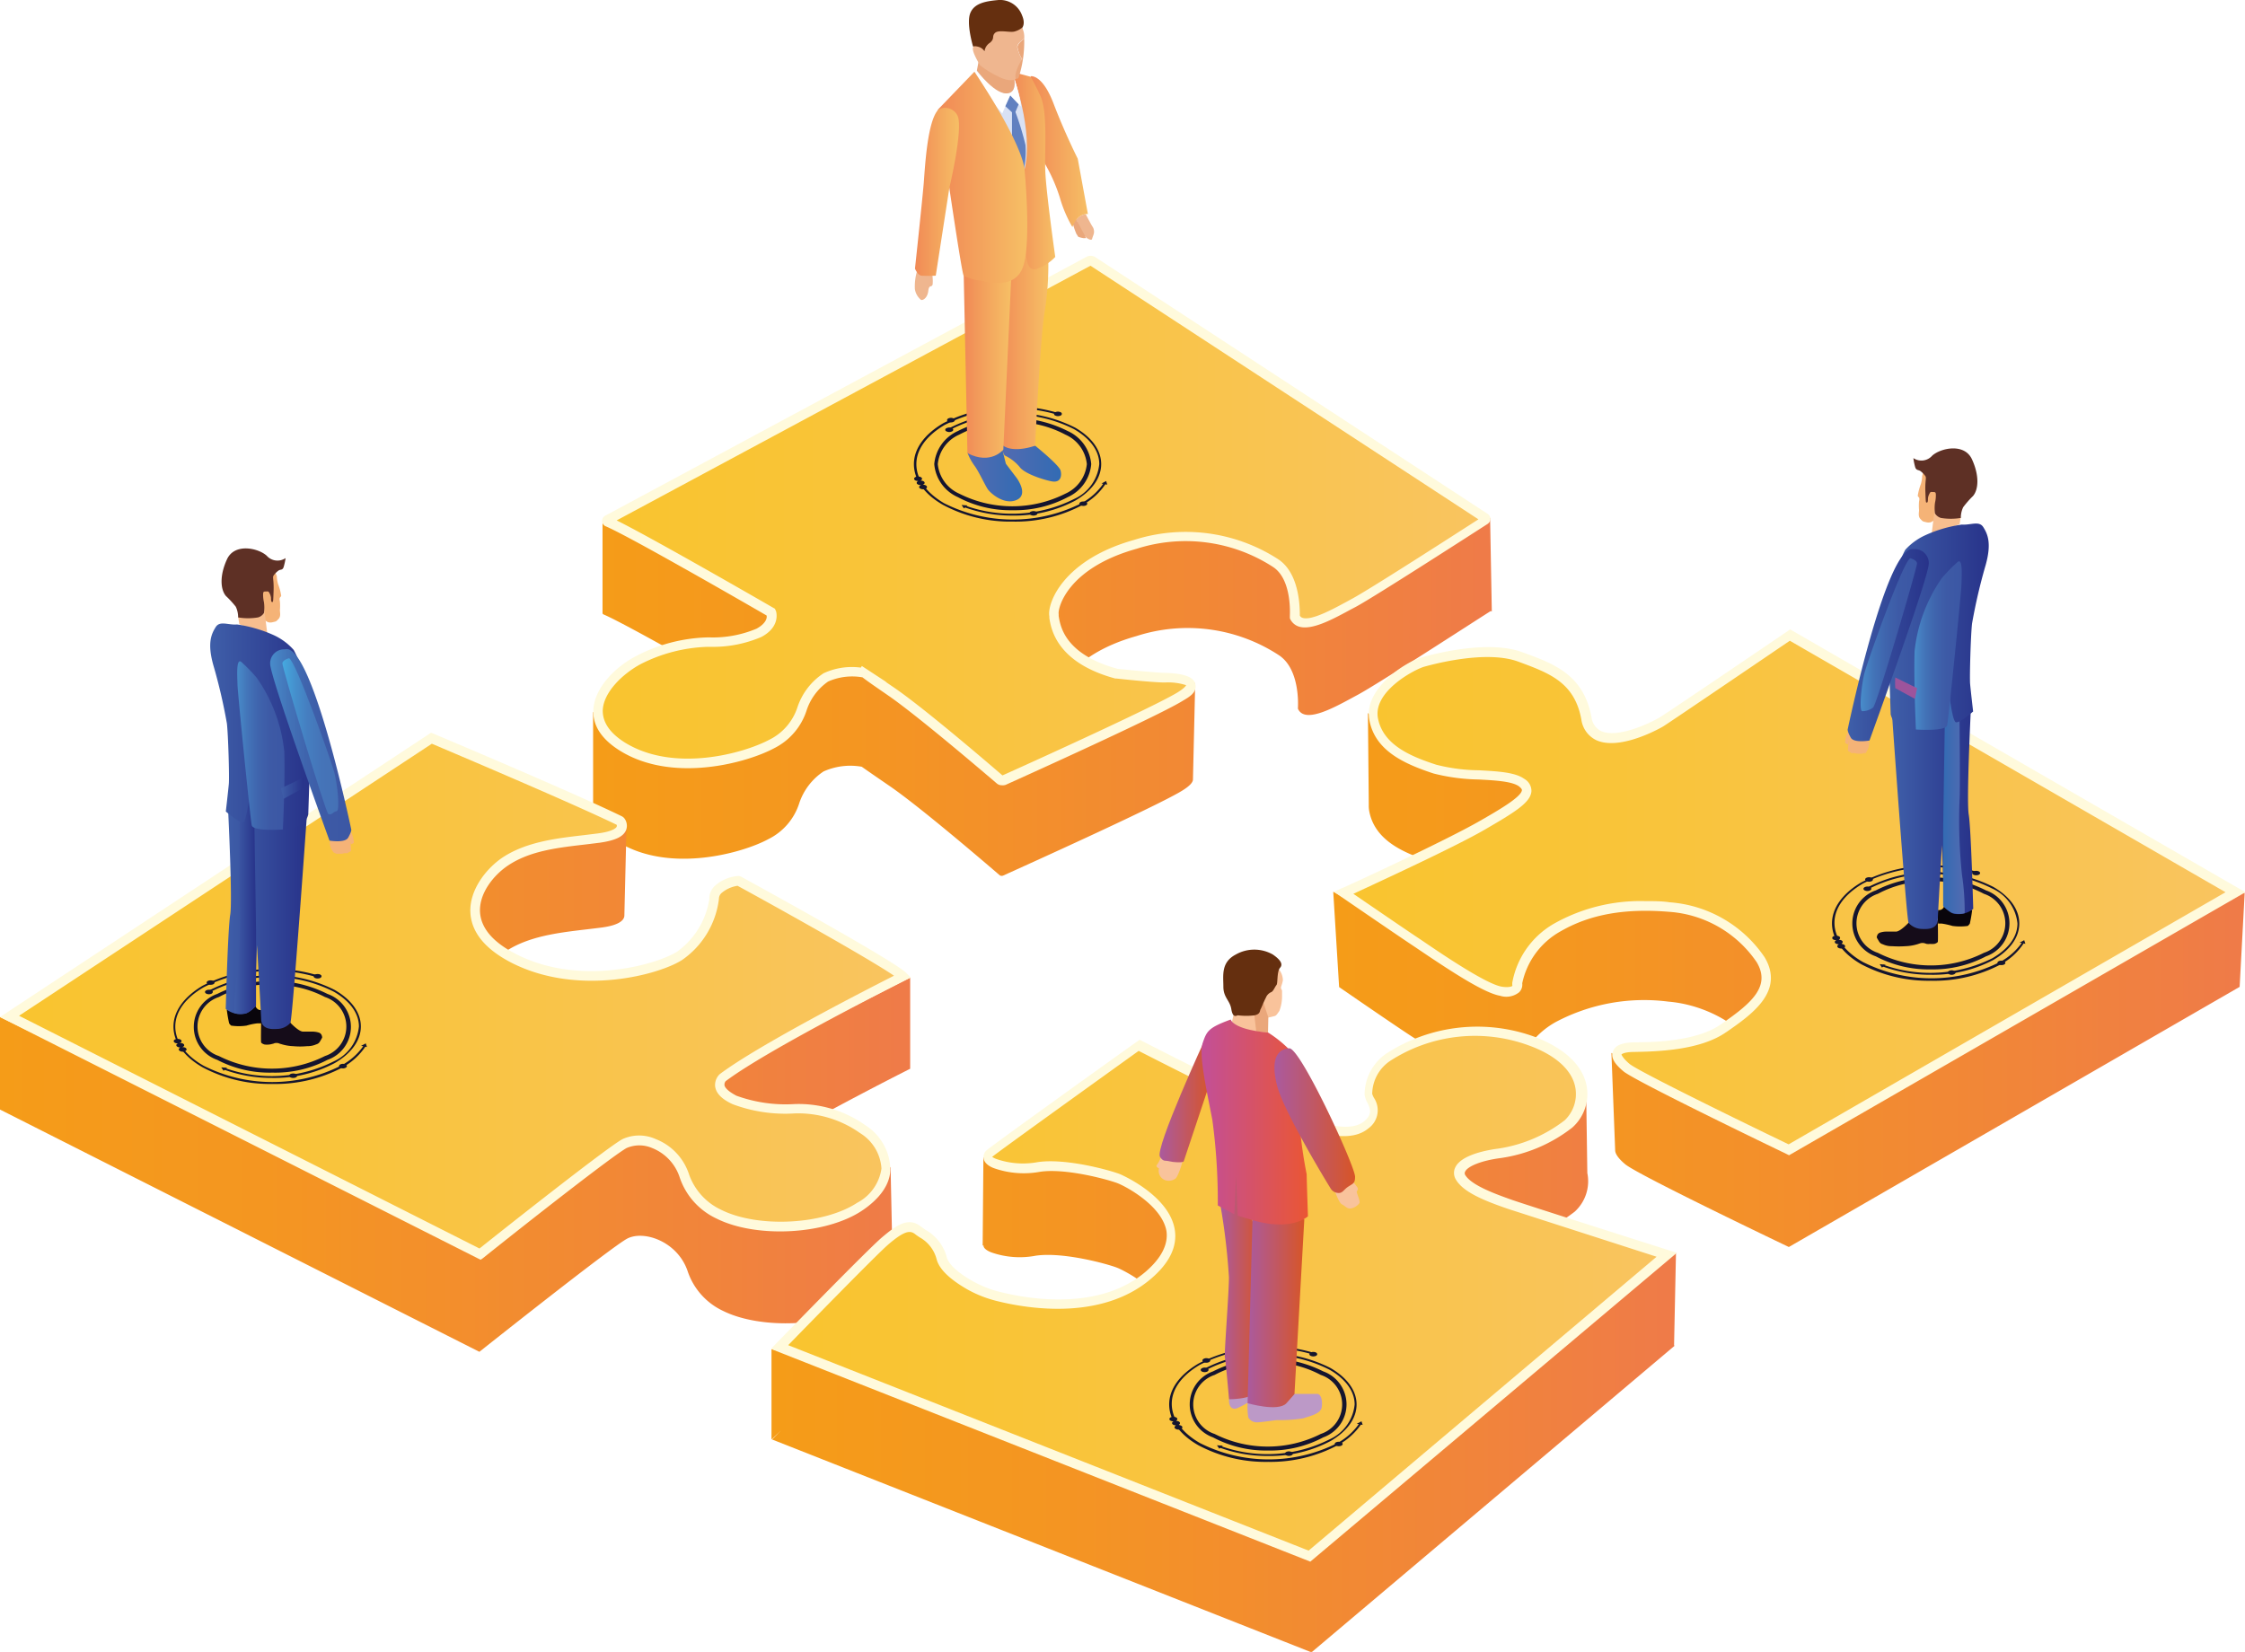 <svg id="Layer_1" data-name="Layer 1" xmlns="http://www.w3.org/2000/svg" xmlns:xlink="http://www.w3.org/1999/xlink" viewBox="0 0 209.66 154.3"><defs><style>.cls-1{mask:url(#mask);}.cls-10,.cls-12,.cls-2,.cls-4,.cls-6,.cls-8{mix-blend-mode:multiply;}.cls-2{fill:url(#Безымянный_градиент_2);}.cls-3{mask:url(#mask-2);}.cls-4{fill:url(#Безымянный_градиент_148);}.cls-5{mask:url(#mask-3);}.cls-6{fill:url(#Безымянный_градиент_148-2);}.cls-7{mask:url(#mask-4);}.cls-8{fill:url(#Безымянный_градиент_2-2);}.cls-9{mask:url(#mask-5);}.cls-10{fill:url(#Безымянный_градиент_2-3);}.cls-11{mask:url(#mask-6);}.cls-12{fill:url(#Безымянный_градиент_2-4);}.cls-13{fill:url(#Безымянный_градиент_214);}.cls-14{fill:url(#Безымянный_градиент_207);}.cls-15{fill:#fffadc;}.cls-16{fill:url(#Безымянный_градиент_214-2);}.cls-17{fill:url(#Безымянный_градиент_207-2);}.cls-18{fill:url(#Безымянный_градиент_214-3);}.cls-19{fill:url(#Безымянный_градиент_207-3);}.cls-20{fill:url(#Безымянный_градиент_214-4);}.cls-21{fill:url(#Безымянный_градиент_207-4);}.cls-22{mask:url(#mask-7);}.cls-23{fill:url(#Безымянный_градиент_238);}.cls-24{fill:#15152e;}.cls-25{mask:url(#mask-8);}.cls-26{fill:url(#Безымянный_градиент_69);}.cls-27{fill:#f5b377;}.cls-28{fill:#f7be8f;}.cls-29{fill:#5e3025;}.cls-30{fill:#150c19;}.cls-31{fill:#09050b;}.cls-32{fill:url(#Безымянный_градиент_92);}.cls-33{fill:url(#Безымянный_градиент_92-2);}.cls-34{fill:url(#Безымянный_градиент_92-3);}.cls-35{fill:url(#Безымянный_градиент_98);}.cls-36{fill:url(#Безымянный_градиент_92-4);}.cls-37{fill:url(#Безымянный_градиент_98-2);}.cls-38{fill:url(#Безымянный_градиент_103);}.cls-39{mask:url(#mask-9);}.cls-40{fill:url(#Безымянный_градиент_238-2);}.cls-41{fill:url(#Безымянный_градиент_38);}.cls-42{fill:url(#Безымянный_градиент_38-2);}.cls-43{fill:#efb68f;}.cls-44{fill:#eaa77b;}.cls-45{fill:url(#Безымянный_градиент_81);}.cls-46{fill:url(#Безымянный_градиент_81-2);}.cls-47{fill:url(#Безымянный_градиент_81-3);}.cls-48{fill:url(#Безымянный_градиент_81-4);}.cls-49{fill:#d9e1f4;}.cls-50{fill:#fff;}.cls-51{fill:#6180c0;}.cls-52{fill:url(#Безымянный_градиент_81-5);}.cls-53{fill:url(#Безымянный_градиент_81-6);}.cls-54{fill:#652f0f;}.cls-55{mask:url(#mask-10);}.cls-56{fill:url(#Безымянный_градиент_238-3);}.cls-57{fill:#bc99c7;}.cls-58{fill:#f9c39b;}.cls-59{fill:url(#Безымянный_градиент_118);}.cls-60{fill:url(#Безымянный_градиент_118-2);}.cls-61{fill:url(#Безымянный_градиент_118-3);}.cls-62{fill:url(#Безымянный_градиент_110);}.cls-63{fill:url(#Безымянный_градиент_118-4);}.cls-64{mask:url(#mask-11);}.cls-65{fill:url(#Безымянный_градиент_238-4);}.cls-66{mask:url(#mask-12);}.cls-67{fill:url(#Безымянный_градиент_69-2);}.cls-68{fill:url(#Безымянный_градиент_92-5);}.cls-69{fill:url(#Безымянный_градиент_38-3);}.cls-70{fill:url(#Безымянный_градиент_92-6);}.cls-71{fill:url(#Безымянный_градиент_98-3);}.cls-72{fill:#9d549c;}.cls-73{fill:url(#Безымянный_градиент_92-7);}.cls-74{fill:url(#Безымянный_градиент_98-4);}.cls-75{filter:url(#luminosity-noclip-12);}.cls-76{filter:url(#luminosity-noclip-11);}.cls-77{filter:url(#luminosity-noclip-10);}.cls-78{filter:url(#luminosity-noclip-9);}.cls-79{filter:url(#luminosity-noclip-8);}.cls-80{filter:url(#luminosity-noclip-7);}.cls-81{filter:url(#luminosity-noclip-6);}.cls-82{filter:url(#luminosity-noclip-5);}.cls-83{filter:url(#luminosity-noclip-4);}.cls-84{filter:url(#luminosity-noclip-3);}.cls-85{filter:url(#luminosity-noclip-2);}.cls-86{filter:url(#luminosity-noclip);}</style><filter id="luminosity-noclip" x="17.18" y="-8269" width="16.65" height="32766" filterUnits="userSpaceOnUse" color-interpolation-filters="sRGB"><feFlood flood-color="#fff" result="bg"/><feBlend in="SourceGraphic" in2="bg"/></filter><mask id="mask" x="17.18" y="-8269" width="16.65" height="32766" maskUnits="userSpaceOnUse"><g class="cls-86"/></mask><radialGradient id="Безымянный_градиент_2" cx="25.5" cy="100.85" r="6.8" gradientUnits="userSpaceOnUse"><stop offset="0" stop-color="#fff"/><stop offset="0.12" stop-color="#e8e8e8"/><stop offset="0.37" stop-color="#acacac"/><stop offset="0.73" stop-color="#4d4d4d"/><stop offset="1"/></radialGradient><filter id="luminosity-noclip-2" x="154.1" y="-8269" width="29.68" height="32766" filterUnits="userSpaceOnUse" color-interpolation-filters="sRGB"><feFlood flood-color="#fff" result="bg"/><feBlend in="SourceGraphic" in2="bg"/></filter><mask id="mask-2" x="154.1" y="-8269" width="29.68" height="32766" maskUnits="userSpaceOnUse"><g class="cls-85"/></mask><linearGradient id="Безымянный_градиент_148" x1="1562.94" y1="98.15" x2="1592.62" y2="98.15" gradientTransform="matrix(-1, 0, 0, 1, 1746.73, 0)" gradientUnits="userSpaceOnUse"><stop offset="0" stop-color="gray"/><stop offset="0.19" stop-color="#6b6b6b"/><stop offset="0.58" stop-color="#363636"/><stop offset="0.94"/></linearGradient><filter id="luminosity-noclip-3" x="21.57" y="-8269" width="29.68" height="32766" filterUnits="userSpaceOnUse" color-interpolation-filters="sRGB"><feFlood flood-color="#fff" result="bg"/><feBlend in="SourceGraphic" in2="bg"/></filter><mask id="mask-3" x="21.57" y="-8269" width="29.68" height="32766" maskUnits="userSpaceOnUse"><g class="cls-84"/></mask><linearGradient id="Безымянный_градиент_148-2" x1="21.57" y1="107.49" x2="51.26" y2="107.49" gradientTransform="matrix(1, 0, 0, 1, 0, 0)" xlink:href="#Безымянный_градиент_148"/><filter id="luminosity-noclip-4" x="86.32" y="-8269" width="16.65" height="32766" filterUnits="userSpaceOnUse" color-interpolation-filters="sRGB"><feFlood flood-color="#fff" result="bg"/><feBlend in="SourceGraphic" in2="bg"/></filter><mask id="mask-4" x="86.32" y="-8269" width="16.65" height="32766" maskUnits="userSpaceOnUse"><g class="cls-83"/></mask><radialGradient id="Безымянный_градиент_2-2" cx="94.65" cy="48.32" r="6.8" xlink:href="#Безымянный_градиент_2"/><filter id="luminosity-noclip-5" x="110.17" y="-8269" width="16.65" height="32766" filterUnits="userSpaceOnUse" color-interpolation-filters="sRGB"><feFlood flood-color="#fff" result="bg"/><feBlend in="SourceGraphic" in2="bg"/></filter><mask id="mask-5" x="110.17" y="-8269" width="16.65" height="32766" maskUnits="userSpaceOnUse"><g class="cls-82"/></mask><radialGradient id="Безымянный_градиент_2-3" cx="118.49" cy="136.15" r="6.8" xlink:href="#Безымянный_градиент_2"/><filter id="luminosity-noclip-6" x="172.06" y="-8269" width="16.65" height="32766" filterUnits="userSpaceOnUse" color-interpolation-filters="sRGB"><feFlood flood-color="#fff" result="bg"/><feBlend in="SourceGraphic" in2="bg"/></filter><mask id="mask-6" x="172.06" y="-8269" width="16.65" height="32766" maskUnits="userSpaceOnUse"><g class="cls-81"/></mask><radialGradient id="Безымянный_градиент_2-4" cx="180.39" cy="91.21" r="6.8" xlink:href="#Безымянный_градиент_2"/><linearGradient id="Безымянный_градиент_214" x1="55.35" y1="62.27" x2="139.32" y2="62.27" gradientUnits="userSpaceOnUse"><stop offset="0" stop-color="#f59c18"/><stop offset="0.29" stop-color="#f49621"/><stop offset="0.78" stop-color="#f1843b"/><stop offset="0.99" stop-color="#ef7b48"/></linearGradient><linearGradient id="Безымянный_градиент_207" x1="55.84" y1="53.63" x2="138.74" y2="53.63" gradientUnits="userSpaceOnUse"><stop offset="0" stop-color="#f9c42f"/><stop offset="0.29" stop-color="#f9c438"/><stop offset="0.78" stop-color="#f9c452"/><stop offset="0.99" stop-color="#f9c45f"/></linearGradient><linearGradient id="Безымянный_градиент_214-2" x1="0.01" y1="106.7" x2="85.03" y2="106.7" xlink:href="#Безымянный_градиент_214"/><linearGradient id="Безымянный_градиент_207-2" x1="0.89" y1="98.05" x2="84.32" y2="98.05" xlink:href="#Безымянный_градиент_207"/><linearGradient id="Безымянный_градиент_214-3" x1="124.53" y1="96.52" x2="209.66" y2="96.52" xlink:href="#Безымянный_градиент_214"/><linearGradient id="Безымянный_градиент_207-3" x1="125.45" y1="88.36" x2="208.73" y2="88.36" xlink:href="#Безымянный_градиент_207"/><linearGradient id="Безымянный_градиент_214-4" x1="72.05" y1="133.12" x2="156.52" y2="133.12" xlink:href="#Безымянный_градиент_214"/><linearGradient id="Безымянный_градиент_207-4" x1="72.82" y1="125.84" x2="155.62" y2="125.84" xlink:href="#Безымянный_градиент_207"/><filter id="luminosity-noclip-7" x="17.18" y="96.04" width="16.65" height="9.61" filterUnits="userSpaceOnUse" color-interpolation-filters="sRGB"><feFlood flood-color="#fff" result="bg"/><feBlend in="SourceGraphic" in2="bg"/></filter><mask id="mask-7" x="17.18" y="91.04" width="16.65" height="9.61" maskUnits="userSpaceOnUse"><g class="cls-80"><g transform="translate(0 -5)"><g class="cls-1"><path class="cls-2" d="M31.39,97.45c3.25,1.88,3.25,4.92,0,6.8a13.07,13.07,0,0,1-11.78,0c-3.25-1.88-3.25-4.92,0-6.8A13,13,0,0,1,31.39,97.45Z"/></g></g></g></mask><radialGradient id="Безымянный_градиент_238" cx="25.5" cy="100.85" r="6.8" gradientUnits="userSpaceOnUse"><stop offset="0" stop-color="#e94c38"/><stop offset="1" stop-color="#e84137"/></radialGradient><filter id="luminosity-noclip-8" x="21.57" y="99.56" width="29.68" height="15.87" filterUnits="userSpaceOnUse" color-interpolation-filters="sRGB"><feFlood flood-color="#fff" result="bg"/><feBlend in="SourceGraphic" in2="bg"/></filter><mask id="mask-8" x="21.57" y="94.56" width="29.68" height="15.87" maskUnits="userSpaceOnUse"><g class="cls-79"><g transform="translate(0 -5)"><g class="cls-5"><polygon class="cls-6" points="23.8 99.56 21.57 100.76 46.45 115.43 51.26 111.67 23.8 99.56"/></g></g></g></mask><linearGradient id="Безымянный_градиент_69" x1="21.57" y1="100.16" x2="23.8" y2="100.16" gradientUnits="userSpaceOnUse"><stop offset="0" stop-color="#d48fbe"/><stop offset="0.21" stop-color="#d798c4"/><stop offset="0.55" stop-color="#dfb2d4"/><stop offset="0.99" stop-color="#ecdbed"/></linearGradient><linearGradient id="Безымянный_градиент_92" x1="21.08" y1="90.39" x2="28.64" y2="90.39" gradientUnits="userSpaceOnUse"><stop offset="0" stop-color="#3f5fa9"/><stop offset="0.99" stop-color="#28338a"/></linearGradient><linearGradient id="Безымянный_градиент_92-2" x1="21.89" y1="89.63" x2="23.91" y2="89.63" xlink:href="#Безымянный_градиент_92"/><linearGradient id="Безымянный_градиент_92-3" x1="19.59" y1="72.86" x2="28.96" y2="72.86" xlink:href="#Безымянный_градиент_92"/><linearGradient id="Безымянный_градиент_98" x1="22.15" y1="74.64" x2="26.58" y2="74.64" gradientUnits="userSpaceOnUse"><stop offset="0" stop-color="#488cca"/><stop offset="0.21" stop-color="#4375b9"/><stop offset="0.44" stop-color="#3f64ad"/><stop offset="0.68" stop-color="#3d5aa6"/><stop offset="0.99" stop-color="#3c57a4"/></linearGradient><linearGradient id="Безымянный_градиент_92-4" x1="26.25" y1="78.65" x2="28.35" y2="78.65" xlink:href="#Безымянный_градиент_92"/><linearGradient id="Безымянный_градиент_98-2" x1="25.23" y1="74.6" x2="32.81" y2="74.6" xlink:href="#Безымянный_градиент_98"/><linearGradient id="Безымянный_градиент_103" x1="26.33" y1="73.78" x2="31.56" y2="73.78" gradientUnits="userSpaceOnUse"><stop offset="0" stop-color="#45abe1"/><stop offset="0.03" stop-color="#45a7de"/><stop offset="0.24" stop-color="#458fcc"/><stop offset="0.46" stop-color="#457ec0"/><stop offset="0.7" stop-color="#4574b8"/><stop offset="0.99" stop-color="#4571b6"/></linearGradient><filter id="luminosity-noclip-9" x="86.32" y="43.51" width="16.65" height="9.61" filterUnits="userSpaceOnUse" color-interpolation-filters="sRGB"><feFlood flood-color="#fff" result="bg"/><feBlend in="SourceGraphic" in2="bg"/></filter><mask id="mask-9" x="86.32" y="38.51" width="16.65" height="9.61" maskUnits="userSpaceOnUse"><g class="cls-78"><g transform="translate(0 -5)"><g class="cls-7"><path class="cls-8" d="M100.53,44.92c3.25,1.87,3.25,4.92,0,6.79a13,13,0,0,1-11.77,0c-3.25-1.87-3.25-4.92,0-6.79A13,13,0,0,1,100.53,44.92Z"/></g></g></g></mask><radialGradient id="Безымянный_градиент_238-2" cx="94.65" cy="48.32" r="6.8" xlink:href="#Безымянный_градиент_238"/><linearGradient id="Безымянный_градиент_38" x1="-1287.31" y1="48.19" x2="-1281.63" y2="48.19" gradientTransform="matrix(-1, 0, 0, 1, -1188.22, 0)" gradientUnits="userSpaceOnUse"><stop offset="0" stop-color="#326bb3"/><stop offset="1" stop-color="#546bb1"/></linearGradient><linearGradient id="Безымянный_градиент_38-2" x1="-1283.66" y1="49.44" x2="-1278.57" y2="49.44" xlink:href="#Безымянный_градиент_38"/><linearGradient id="Безымянный_градиент_81" x1="-1286.13" y1="37.39" x2="-1281.39" y2="37.39" gradientTransform="matrix(-1, 0, 0, 1, -1188.22, 0)" gradientUnits="userSpaceOnUse"><stop offset="0" stop-color="#f6bf65"/><stop offset="0.99" stop-color="#f18a56"/></linearGradient><linearGradient id="Безымянный_градиент_81-2" x1="-1282.61" y1="39.16" x2="-1278.17" y2="39.16" xlink:href="#Безымянный_градиент_81"/><linearGradient id="Безымянный_градиент_81-3" x1="-1289.82" y1="19.18" x2="-1284.47" y2="19.18" xlink:href="#Безымянный_градиент_81"/><linearGradient id="Безымянный_градиент_81-4" x1="-1286.77" y1="20.95" x2="-1282.73" y2="20.95" xlink:href="#Безымянный_градиент_81"/><linearGradient id="Безымянный_градиент_81-5" x1="-1284.11" y1="21.58" x2="-1275.85" y2="21.58" xlink:href="#Безымянный_градиент_81"/><linearGradient id="Безымянный_градиент_81-6" x1="-1277.79" y1="22.92" x2="-1273.68" y2="22.92" xlink:href="#Безымянный_градиент_81"/><filter id="luminosity-noclip-10" x="110.17" y="131.34" width="16.65" height="9.61" filterUnits="userSpaceOnUse" color-interpolation-filters="sRGB"><feFlood flood-color="#fff" result="bg"/><feBlend in="SourceGraphic" in2="bg"/></filter><mask id="mask-10" x="110.17" y="126.34" width="16.65" height="9.61" maskUnits="userSpaceOnUse"><g class="cls-77"><g transform="translate(0 -5)"><g class="cls-9"><path class="cls-10" d="M124.38,132.75c3.25,1.88,3.25,4.92,0,6.8a13,13,0,0,1-11.77,0c-3.25-1.88-3.25-4.92,0-6.8A13,13,0,0,1,124.38,132.75Z"/></g></g></g></mask><radialGradient id="Безымянный_градиент_238-3" cx="118.49" cy="136.15" r="6.8" xlink:href="#Безымянный_градиент_238"/><linearGradient id="Безымянный_градиент_118" x1="114" y1="125.1" x2="117.69" y2="125.1" gradientUnits="userSpaceOnUse"><stop offset="0" stop-color="#aa5a9f"/><stop offset="0.99" stop-color="#d75528"/></linearGradient><linearGradient id="Безымянный_градиент_118-2" x1="116.51" y1="127.49" x2="121.81" y2="127.49" xlink:href="#Безымянный_градиент_118"/><linearGradient id="Безымянный_градиент_118-3" x1="108.29" y1="107.73" x2="113.15" y2="107.73" xlink:href="#Безымянный_градиент_118"/><linearGradient id="Безымянный_градиент_110" x1="112.3" y1="109.81" x2="122.2" y2="109.81" gradientUnits="userSpaceOnUse"><stop offset="0" stop-color="#c34f97"/><stop offset="0.99" stop-color="#ea5634"/></linearGradient><linearGradient id="Безымянный_градиент_118-4" x1="119.02" y1="109.67" x2="126.52" y2="109.67" xlink:href="#Безымянный_градиент_118"/><filter id="luminosity-noclip-11" x="172.06" y="86.4" width="16.65" height="9.61" filterUnits="userSpaceOnUse" color-interpolation-filters="sRGB"><feFlood flood-color="#fff" result="bg"/><feBlend in="SourceGraphic" in2="bg"/></filter><mask id="mask-11" x="172.06" y="81.4" width="16.65" height="9.61" maskUnits="userSpaceOnUse"><g class="cls-76"><g transform="translate(0 -5)"><g class="cls-11"><path class="cls-12" d="M186.27,87.81c3.25,1.88,3.25,4.92,0,6.8a13,13,0,0,1-11.77,0c-3.25-1.88-3.25-4.92,0-6.8A13,13,0,0,1,186.27,87.81Z"/></g></g></g></mask><radialGradient id="Безымянный_градиент_238-4" cx="180.39" cy="91.21" r="6.8" xlink:href="#Безымянный_градиент_238"/><filter id="luminosity-noclip-12" x="154.1" y="90.22" width="29.68" height="15.87" filterUnits="userSpaceOnUse" color-interpolation-filters="sRGB"><feFlood flood-color="#fff" result="bg"/><feBlend in="SourceGraphic" in2="bg"/></filter><mask id="mask-12" x="154.1" y="85.22" width="29.68" height="15.87" maskUnits="userSpaceOnUse"><g class="cls-75"><g transform="translate(0 -5)"><g class="cls-3"><polygon class="cls-4" points="181.56 90.22 183.79 91.42 158.91 106.09 154.1 102.32 181.56 90.22"/></g></g></g></mask><linearGradient id="Безымянный_градиент_69-2" x1="1562.94" y1="90.82" x2="1565.16" y2="90.82" gradientTransform="matrix(-1, 0, 0, 1, 1746.73, 0)" xlink:href="#Безымянный_градиент_69"/><linearGradient id="Безымянный_градиент_92-5" x1="176.72" y1="81.04" x2="184.28" y2="81.04" xlink:href="#Безымянный_градиент_92"/><linearGradient id="Безымянный_градиент_38-3" x1="181.45" y1="80.29" x2="183.47" y2="80.29" gradientTransform="matrix(1, 0, 0, 1, 0, 0)" xlink:href="#Безымянный_градиент_38"/><linearGradient id="Безымянный_градиент_92-6" x1="176.4" y1="63.51" x2="185.77" y2="63.51" xlink:href="#Безымянный_градиент_92"/><linearGradient id="Безымянный_градиент_98-3" x1="178.78" y1="65.3" x2="183.21" y2="65.3" xlink:href="#Безымянный_градиент_98"/><linearGradient id="Безымянный_градиент_92-7" x1="172.55" y1="65.26" x2="180.13" y2="65.26" xlink:href="#Безымянный_градиент_92"/><linearGradient id="Безымянный_градиент_98-4" x1="173.8" y1="64.29" x2="179.03" y2="64.29" xlink:href="#Безымянный_градиент_98"/></defs><g id="image"><g id="pazzle"><g id="pazzle_1_" data-name="pazzle (1)"><path class="cls-13" d="M139.32,62.11l-.16-8.74-6.71,4.2L102.12,37.74a.36.36,0,0,0-.35,0L63.94,58.08l-7.67-4.45,0,8.64h0a.14.14,0,0,0,.09.12c2.49,1.07,14.53,8,15.37,8.52,0,0,.06,0,.06.07.06.21.23,1.15-1.15,1.89a12,12,0,0,1-4.91.91,15.28,15.28,0,0,0-6.38,1.61L55.39,71.5l0,8.82h0v0h0c0,1.13.65,2.29,2.37,3.35,4.82,2.94,11.63,1,14-.29A5.65,5.65,0,0,0,74.65,80h0a5.75,5.75,0,0,1,2.26-2.94,6.1,6.1,0,0,1,3.57-.44c.11.08.62.44,2.63,1.82,2.91,2,9.27,7.47,10.27,8.33a.36.36,0,0,0,.34,0c1.77-.8,14.07-6.35,16.59-7.86.82-.49,1.11-.85,1.1-1.12l.21-9-11.06,5.85.1.29a5.41,5.41,0,0,1-2.21-3.82c-.16-.83,1-4.82,7.7-6.7a15.55,15.55,0,0,1,13.27,1.78c2,1.3,1.81,4.72,1.79,5,0,0,0,0,0,0,.66,1.52,3.62-.23,5.59-1.29s11.1-7,12.43-7.83A.12.12,0,0,0,139.32,62.11Z" transform="translate(0 -5)"/><path class="cls-14" d="M56.81,53.52l44.86-24.11a.37.37,0,0,1,.34,0l36.68,24c.08,0,.07.13,0,.19-1.32.85-10.46,6.75-12.28,7.72s-4.86,2.78-5.52,1.28c0,0,0,0,0,0,0-.29.2-3.66-1.76-4.94A15.37,15.37,0,0,0,106,55.84c-6.64,1.85-7.76,5.8-7.6,6.61s.34,4,5.87,5.47h0c.32,0,3.41.38,4.43.38s4,.19,1.36,1.8c-2.49,1.48-14.63,7-16.38,7.76a.37.37,0,0,1-.34,0c-1-.86-7.26-6.26-10.14-8.23a21.58,21.58,0,0,1-2.58-1.8,6.06,6.06,0,0,0-3.54.44,5.8,5.8,0,0,0-2.23,2.9h0a5.55,5.55,0,0,1-2.84,3.32c-2.39,1.28-9.11,3.19-13.87.28S57,68.08,59.61,66.66A15.06,15.06,0,0,1,66.06,65a11.85,11.85,0,0,0,4.85-.9c1.36-.73,1.19-1.66,1.13-1.87a.07.07,0,0,0-.06-.06c-.83-.49-12.71-7.36-15.18-8.42C56.69,53.69,56.69,53.59,56.81,53.52Z" transform="translate(0 -5)"/><path class="cls-15" d="M93.56,78.35a.71.71,0,0,1-.47-.17C92.36,77.56,85.88,72,83,70c-1.32-.91-2.06-1.42-2.45-1.73a5.55,5.55,0,0,0-3.21.39,5.29,5.29,0,0,0-2,2.66,6,6,0,0,1-3.06,3.58c-2.56,1.37-9.43,3.25-14.32.26-1.73-1.06-2.59-2.33-2.55-3.78.06-2.07,2-4.06,4-5.1A15.18,15.18,0,0,1,66,64.54l.32,0a10.48,10.48,0,0,0,4.34-.82c.86-.47,1-1,.93-1.23-1.4-.81-12.64-7.3-15-8.32a.55.55,0,0,1-.36-.49.56.56,0,0,1,.33-.53h0L101.45,29a.83.83,0,0,1,.81,0l36.67,24a.57.57,0,0,1,.26.46.58.58,0,0,1-.28.49c-1.06.68-10.45,6.74-12.3,7.74l-.44.23c-1.73.94-3.69,2-4.89,1.6a1.36,1.36,0,0,1-.82-.77l0-.1v-.15c0-.13.2-3.38-1.57-4.54a15,15,0,0,0-12.74-1.7c-6.52,1.82-7.38,5.59-7.28,6.1l0,.18c.16,1,.6,3.6,5.52,4.94.12,0,3.3.34,4.36.37s2.64.15,2.87,1-.58,1.26-1.28,1.68c-2.47,1.48-14.11,6.74-16.42,7.78A.85.85,0,0,1,93.56,78.35Zm.12-.84Zm-11-8.84.85.58c2.8,1.92,8.72,7,10.09,8.18,1.64-.73,13.82-6.24,16.28-7.71.8-.48.87-.71.87-.72a5.48,5.48,0,0,0-2-.25c-1.07,0-4.14-.33-4.49-.37l-.12,0c-5.47-1.48-6-4.62-6.16-5.65l0-.16c-.23-1.2,1.27-5.28,7.92-7.14a15.89,15.89,0,0,1,13.47,1.82c2,1.34,2,4.55,2,5.25a.43.43,0,0,0,.25.21c.83.29,2.84-.81,4.17-1.53l.44-.24c1.68-.9,9.69-6.06,11.82-7.43L101.84,29.82,57.59,53.61C61,55.3,71.73,61.49,72.21,61.77l.16.09.11.25c.06.24.31,1.48-1.36,2.38a11.43,11.43,0,0,1-4.72.93h-.32a14.67,14.67,0,0,0-6.26,1.62c-1.67.9-3.49,2.64-3.53,4.35,0,1.1.68,2.11,2.12,3,4.56,2.78,11,1,13.43-.29a5.16,5.16,0,0,0,2.62-3,6.09,6.09,0,0,1,2.45-3.21,6.25,6.25,0,0,1,3.48-.53l.1-.15,2.32,1.52ZM57,53.91Zm81.42-.15Z" transform="translate(0 -5)"/></g><g id="pazzle_2_" data-name="pazzle (2)"><path class="cls-16" d="M67.9,114.45C72,111.37,85,104.83,85,104.83V96.32l-7.61,3.87c-4-2.26-8-4.47-8-4.47-.4,0-2.4.5-2.33,1.74s-1.28,4.07-3.27,5.39-9.52,3.43-15.74.28-3.33-7.61-.83-9.26S53,92.05,56.1,91.65c1.86-.23,2.22-.77,2.21-1.16l.2-8.34-11.22,3c-3.86-1.66-7.11-3-7.11-3L7.53,103.67,0,100v8.64l44.77,22.63S57,121.55,58.55,120.71s4.71.24,5.66,3a6.3,6.3,0,0,0,3.28,3.72c3.54,1.78,10,1.54,13.4-.7,2-1.31,2.74-2.85,2.46-4.35L83.17,114l-3.54,4.42a11,11,0,0,0-4.89-1,14.06,14.06,0,0,1-5.72-.83C66.76,115.5,67.9,114.45,67.9,114.45Z" transform="translate(0 -5)"/><path class="cls-17" d="M.89,99.93,40.31,74s12.91,5.43,17.61,7.72c0,0,1.07,1.22-2,1.61s-6.24.55-8.7,2.17-5.3,6,.81,9.09,13.49,1,15.44-.28,3.27-4.08,3.21-5.29,1.9-1.73,2.29-1.7c0,0,14.11,7.72,15.34,8.93,0,0-12.8,6.42-16.81,9.45,0,0-1.12,1,1.1,2.07a13.82,13.82,0,0,0,5.61.82,10.4,10.4,0,0,1,6.37,1.95c2.82,2.19,3,5.05-.33,7.25s-9.68,2.43-13.15.68a6.17,6.17,0,0,1-3.22-3.65c-.94-2.75-4-3.8-5.55-3s-13.52,10.35-13.52,10.35Z" transform="translate(0 -5)"/><path class="cls-15" d="M44.88,122.67,0,100,40.26,73.44l.22.09c.13.06,13,5.47,17.64,7.74l.14.11a1.14,1.14,0,0,1,.22,1.13c-.24.63-1,1-2.5,1.21l-1.22.15c-2.69.31-5.24.6-7.28,1.95-1.39.92-2.75,2.63-2.65,4.38.09,1.51,1.23,2.84,3.41,3.94,5.89,3,13,1,15-.25a7.46,7.46,0,0,0,3-4.89,1.64,1.64,0,0,1,.53-1.26A3.66,3.66,0,0,1,69,86.82l.18.05c1.45.8,14.2,7.79,15.44,9l.44.44-.56.28c-.13.07-12.8,6.43-16.73,9.4h0a.49.49,0,0,0-.11.36c0,.14.18.51,1.12,1a13.47,13.47,0,0,0,5.39.78,10.78,10.78,0,0,1,6.68,2,5,5,0,0,1,2.3,4.06c0,1.44-1,2.8-2.67,3.91-3.41,2.25-9.89,2.58-13.59.71a6.55,6.55,0,0,1-3.44-3.91,4.42,4.42,0,0,0-2.56-2.67,3,3,0,0,0-2.36,0c-1.19.63-9.32,7-13.45,10.31ZM1.78,99.88l43,21.74c1.7-1.36,11.9-9.44,13.36-10.22a3.75,3.75,0,0,1,3.1,0,5.29,5.29,0,0,1,3.08,3.21,5.76,5.76,0,0,0,3,3.38c3.44,1.74,9.61,1.42,12.73-.64a4.29,4.29,0,0,0,2.27-3.2,4.19,4.19,0,0,0-2-3.31A10,10,0,0,0,74.25,109a14,14,0,0,1-5.83-.86c-1-.46-1.53-1-1.63-1.63a1.4,1.4,0,0,1,.42-1.17c3.56-2.69,13.61-7.85,16.28-9.2-2.35-1.61-11-6.43-14.61-8.4a3,3,0,0,0-1.5.68.74.74,0,0,0-.24.55,8.12,8.12,0,0,1-3.41,5.68c-2.11,1.39-9.67,3.45-15.9.31-2.48-1.26-3.79-2.84-3.9-4.69-.12-2.11,1.45-4.12,3-5.17,2.23-1.47,5-1.79,7.68-2.1l1.21-.15c1.57-.2,1.76-.59,1.77-.63a.22.22,0,0,0,0-.18c-4.38-2.12-15.55-6.84-17.26-7.57Z" transform="translate(0 -5)"/></g><g id="pazzle_3_" data-name="pazzle (3)"><path class="cls-18" d="M208.94,88.36l-7.36,4.39L167.17,72.89S155.73,80.67,155,81.08s-6.34,3.39-7.05-.36-3.29-4.71-6.27-5.8-7.84.09-9.17.5c-.17,0-.38.14-.62.24l-4.14-4.06.08,8.55a2.94,2.94,0,0,0,.05.66c.55,2.76,3.3,3.89,5.8,4.7s6.75.27,8.16,1.27-.4,2.13-3.69,4c-1.1.63-2.93,1.56-4.88,2.51l-8.76-5,.55,8.91s5.8,4,7,4.75,6,4.21,7.84,4.53,1.56-.73,1.56-.73a7.71,7.71,0,0,1,3.84-5.29,17.63,17.63,0,0,1,10.51-1.9c3.29.27,6.9,2.08,8.62,5,1.58,2.66-.78,4.55-2.94,6.07l-11-6.28.35,9.09h0c0,.36.36.83.94,1.31,1.18,1,15.28,7.73,15.28,7.73l42.1-24.3.47-8.78Z" transform="translate(0 -5)"/><path class="cls-19" d="M167.06,112.4s-14-6.72-15.14-7.66-1.55-1.88.7-1.93,6.06-.18,8.31-1.75,5.2-3.54,3.49-6.41a11.31,11.31,0,0,0-8.54-4.93,17.58,17.58,0,0,0-10.4,1.89,7.58,7.58,0,0,0-3.8,5.24s.23,1-1.56.72-6.59-3.72-7.76-4.48-6.91-4.71-6.91-4.71,9.71-4.44,13-6.32,5-3,3.65-4-5.59-.44-8.08-1.25-5.2-1.93-5.74-4.66,3.26-4.93,4.58-5.33,6.13-1.57,9.08-.5,5.51,2,6.21,5.74,6.29.76,7,.36,12-8.11,12-8.11l41.6,24Z" transform="translate(0 -5)"/><path class="cls-15" d="M167.08,112.91l-.22-.11c-1.43-.69-14.05-6.77-15.22-7.71-.89-.73-1.24-1.34-1-1.89.24-.72,1.27-.82,2-.84,1.89,0,5.83-.11,8.06-1.67l.13-.09c2.66-1.85,4.59-3.44,3.23-5.72a10.8,10.8,0,0,0-8.19-4.71c-4.16-.34-7.39.24-10.14,1.83a7.27,7.27,0,0,0-3.57,4.85,1,1,0,0,1-.28.83,1.92,1.92,0,0,1-1.8.33c-1.43-.25-4.31-2.11-7.22-4.07l-.71-.48c-1.16-.76-6.86-4.67-6.92-4.71l-.65-.45.72-.33c.1,0,9.72-4.45,12.92-6.3,1.64-.94,3.88-2.23,3.91-2.87,0-.12-.16-.26-.29-.36-.65-.46-2.23-.55-3.76-.63a18.08,18.08,0,0,1-4.2-.56c-2.8-.92-5.47-2.15-6-5s3.21-5.34,4.89-5.85c.06,0,5.86-1.77,9.36-.49,3,1.08,5.75,2.1,6.5,6.08a1.65,1.65,0,0,0,.9,1.3c1.49.68,4.42-.67,5.42-1.25.54-.31,8.09-5.43,12-8.09l.23-.16,42.52,24.55ZM153.59,89.17c.85,0,1.63,0,2.33.11a11.74,11.74,0,0,1,8.88,5.14c1.89,3.18-1.22,5.34-3.48,6.92l-.14.09c-2.45,1.71-6.57,1.79-8.55,1.83-1,0-1.2.23-1.2.24s.13.36.77.89c.91.73,10.82,5.57,14.84,7.5l40.8-23.55L167.15,64.85c-1.66,1.13-11.16,7.59-11.82,8-.16.1-4,2.31-6.25,1.29a2.51,2.51,0,0,1-1.4-1.95c-.65-3.48-3-4.32-5.92-5.4-3.23-1.17-8.74.49-8.8.5-1,.32-4.76,2.34-4.27,4.82s3.07,3.55,5.44,4.32a16.76,16.76,0,0,0,4,.52c1.81.1,3.37.19,4.22.8a1.3,1.3,0,0,1,.67,1.14c-.05,1.07-1.6,2-4.35,3.6s-10,4.94-12.28,6c1.54,1.05,5.33,3.65,6.25,4.25l.72.49c1.63,1.1,5.44,3.67,6.87,3.93.6.1.92,0,1-.06a.22.22,0,0,0,0-.12l0-.08V96.8a8,8,0,0,1,4-5.58A16.44,16.44,0,0,1,153.59,89.17Z" transform="translate(0 -5)"/></g><g id="pazzle_4_" data-name="pazzle (4)"><path class="cls-20" d="M156.52,122l-2.43,1.48-5.51,4.65c-3.18-1-6.3-2-7.07-2.29-1.73-.6-4-1.43-4.69-2.56s1.28-2,3.67-2.3a13.89,13.89,0,0,0,6.57-2.8,3.84,3.84,0,0,0,1.18-3.61l-.11-7.65L145,111c-.38-.2-.8-.39-1.27-.58a15.32,15.32,0,0,0-13.82,1.5,4.31,4.31,0,0,0-1.84,3.5c0,.55,1.27,1.67-.18,2.9s-4,.43-6.26-.21-15.35-7.38-15.35-7.38l-5,3.56-9.44-1.18-.07,8.25.08-.06c-.06.42.78.7.78.7a8,8,0,0,0,4.11.29c2.61-.37,6.77.8,7.6,1.13s8.69,4.21,2.76,9.21c-4.47,3.78-11.1,2.75-14.09,2a10.61,10.61,0,0,1-2.87-1.13c-1-.6-2.35-1.53-2.63-2.51-.46-1.67-1.38-2-2.23-2.68s-1.74-.14-3.13,1c-.52.44-2.06,2-3.79,3.72L72.05,131v8.46l.88-.84-.82.84,50.37,19.88,33.93-28.65-.07,0Z" transform="translate(0 -5)"/><path class="cls-21" d="M72.82,130.82s8.52-8.77,9.88-9.92,2.23-1.65,3.07-1,1.74,1,2.19,2.63c.27,1,1.56,1.88,2.58,2.47a10.85,10.85,0,0,0,2.82,1.11c2.94.72,9.45,1.74,13.84-2,5.83-4.92-1.89-8.73-2.7-9.06S99.59,113.6,97,114a7.87,7.87,0,0,1-4-.29s-1.24-.42-.56-1,13.93-10.08,13.93-10.08,12.9,6.62,15.08,7.25,4.72,1.41,6.15.2.2-2.3.18-2.84a4.22,4.22,0,0,1,1.8-3.44,15.07,15.07,0,0,1,13.58-1.47c6.07,2.4,4.77,6.41,3.28,7.67a13.64,13.64,0,0,1-6.45,2.75c-2.35.3-4.28,1.15-3.6,2.26s2.91,1.92,4.6,2.51,14.64,4.71,14.64,4.71l-33.33,28.14Z" transform="translate(0 -5)"/><path class="cls-15" d="M122.37,150.87,72,131l.46-.48c.35-.36,8.56-8.8,9.92-9.95s2.46-1.92,3.63-1l.41.3a4.13,4.13,0,0,1,2,2.57c.17.64,1,1.42,2.37,2.2a10.07,10.07,0,0,0,2.7,1.06c2.61.65,9.15,1.75,13.45-1.87,1.5-1.28,2.16-2.56,2-3.81-.39-2.37-3.74-4.17-4.55-4.49s-4.79-1.43-7.24-1.08a8.39,8.39,0,0,1-4.29-.32c-.18-.06-.9-.34-1-.91a.84.84,0,0,1,.35-.83c.69-.58,13.42-9.72,14-10.11l.23-.16.24.13c.13.06,12.88,6.61,15,7.22l.15,0c2.05.6,4.38,1.27,5.59.25.79-.67.54-1.19.25-1.78a2,2,0,0,1-.23-.71,4.67,4.67,0,0,1,2-3.8,15.61,15.61,0,0,1,14-1.54c3.53,1.4,4.53,3.29,4.75,4.63a4.19,4.19,0,0,1-1.35,3.8,14.11,14.11,0,0,1-6.68,2.85c-2,.26-3.12.83-3.32,1.25a.31.31,0,0,0,0,.34c.61,1,3,1.83,4.37,2.32,1.67.58,14.5,4.66,14.63,4.7l.77.24ZM73.61,130.65l48.6,19.19,32.5-27.45c-2.83-.91-12.42-4-13.87-4.47-2.06-.71-4.13-1.51-4.85-2.7a1.18,1.18,0,0,1-.08-1.18c.57-1.19,3-1.62,4-1.75a13.36,13.36,0,0,0,6.22-2.65,3.39,3.39,0,0,0,1-3c-.26-1.59-1.72-3-4.2-3.93a14.58,14.58,0,0,0-13.14,1.41,3.78,3.78,0,0,0-1.64,3.06,2.56,2.56,0,0,0,.15.35,2.08,2.08,0,0,1-.48,2.85c-1.58,1.34-4.15.59-6.42-.06l-.14,0c-2.06-.59-13.08-6.22-14.92-7.16-4.63,3.33-13.16,9.46-13.68,9.9h0a1.64,1.64,0,0,0,.42.21,7.6,7.6,0,0,0,3.84.28c2.65-.39,6.81.78,7.69,1.13,0,0,4.57,1.94,5.1,5.17.26,1.59-.5,3.15-2.27,4.64-4.61,3.89-11.49,2.74-14.24,2.06a11,11,0,0,1-2.93-1.15c-1.6-.93-2.54-1.85-2.79-2.74a3.27,3.27,0,0,0-1.59-2.08c-.15-.1-.3-.2-.45-.32-.46-.35-1-.29-2.5,1C81.84,122.21,75.41,128.8,73.61,130.65Z" transform="translate(0 -5)"/></g></g><g id="manager"><g class="cls-22"><path class="cls-23" d="M31.39,97.45c3.25,1.88,3.25,4.92,0,6.8a13.07,13.07,0,0,1-11.78,0c-3.25-1.88-3.25-4.92,0-6.8A13,13,0,0,1,31.39,97.45Z" transform="translate(0 -5)"/></g><path class="cls-24" d="M25.44,105.19A10.52,10.52,0,0,1,20.29,104a3.26,3.26,0,0,1,0-6.16,11.44,11.44,0,0,1,10.29,0,3.26,3.26,0,0,1,0,6.16A10.5,10.5,0,0,1,25.44,105.19Zm0-8.24a10.13,10.13,0,0,0-5,1.18,2.9,2.9,0,0,0,0,5.51,11,11,0,0,0,9.91,0,2.9,2.9,0,0,0,0-5.51A10.09,10.09,0,0,0,25.44,97Z" transform="translate(0 -5)"/><path class="cls-24" d="M25.42,105.69a12.86,12.86,0,0,1-4.5-.78l.06-.16a12.91,12.91,0,0,0,10.19-.61,4,4,0,0,0,2.35-3.26c0-1.22-.83-2.38-2.35-3.25a12.67,12.67,0,0,0-11.47,0l-.17.1-.1-.15.19-.11a12.9,12.9,0,0,1,11.64,0c1.57.91,2.44,2.12,2.44,3.41s-.87,2.51-2.44,3.42A12.06,12.06,0,0,1,25.42,105.69Z" transform="translate(0 -5)"/><path class="cls-24" d="M25.44,106.25a13.36,13.36,0,0,1-6.51-1.55c-1.76-1-2.73-2.37-2.73-3.81s1-2.8,2.73-3.82a14.51,14.51,0,0,1,10.79-.95l-.06.18A14.28,14.28,0,0,0,19,97.23c-1.7,1-2.63,2.28-2.63,3.66s.93,2.67,2.63,3.65a14.23,14.23,0,0,0,12.84,0A5.86,5.86,0,0,0,34,102.61l.16.1a6.16,6.16,0,0,1-2.18,2A13.42,13.42,0,0,1,25.44,106.25Z" transform="translate(0 -5)"/><path class="cls-24" d="M17.32,102.87c.14.09.14.22,0,.3a.53.53,0,0,1-.52,0c-.14-.08-.14-.21,0-.3A.59.59,0,0,1,17.32,102.87Z" transform="translate(0 -5)"/><path class="cls-24" d="M17.09,102.48c.15.08.15.22,0,.3a.57.57,0,0,1-.51,0c-.15-.08-.15-.22,0-.3A.57.57,0,0,1,17.09,102.48Z" transform="translate(0 -5)"/><path class="cls-24" d="M16.85,102.1c.14.08.14.21,0,.3a.59.59,0,0,1-.52,0c-.14-.09-.14-.22,0-.3A.59.59,0,0,1,16.85,102.1Z" transform="translate(0 -5)"/><path class="cls-24" d="M26.28,96.05a.16.16,0,0,1,0,.3.59.59,0,0,1-.52,0,.16.16,0,0,1,0-.3A.59.59,0,0,1,26.28,96.05Z" transform="translate(0 -5)"/><ellipse class="cls-24" cx="19.67" cy="91.78" rx="0.37" ry="0.21"/><path class="cls-24" d="M32.29,104.43c.14.09.14.22,0,.3a.53.53,0,0,1-.52,0c-.14-.08-.14-.21,0-.3A.59.59,0,0,1,32.29,104.43Z" transform="translate(0 -5)"/><ellipse class="cls-24" cx="27.38" cy="100.48" rx="0.37" ry="0.21"/><polygon class="cls-24" points="20.88 100.02 20.66 99.7 21.21 99.74 20.88 100.02"/><polygon class="cls-24" points="33.72 97.69 34.16 97.46 34.27 97.8 33.72 97.69"/><ellipse class="cls-24" cx="29.66" cy="91.19" rx="0.37" ry="0.21"/><path class="cls-24" d="M19.77,97.51c.14.08.14.21,0,.3a.59.59,0,0,1-.52,0c-.14-.09-.14-.22,0-.3A.59.59,0,0,1,19.77,97.51Z" transform="translate(0 -5)"/><g id="manager_4_" data-name="manager (4)"><g class="cls-25"><path id="shadow" class="cls-26" d="M23.8,99.56l-2.23,1.2Z" transform="translate(0 -5)"/></g><path class="cls-27" d="M25.85,58.81a2.93,2.93,0,0,0,.12.75,5.23,5.23,0,0,1,.29,1.07c0,.18-.23.09-.12.54a4.49,4.49,0,0,1,0,.82c0,.22.11.58-.13.83s-.21.22-.51.29a.83.83,0,0,1-.49,0l-1.1-.66L23.79,60l1.53-1.19.11-.29h.3Z" transform="translate(0 -5)"/><polygon class="cls-28" points="24.68 56.93 24.98 59.33 22.35 58.31 22.24 57.61 24.68 56.93"/><path class="cls-29" d="M26.67,57.13a1.34,1.34,0,0,1-1.76-.22c-.79-.72-3-1.21-3.71.33s-.61,2.83-.1,3.43a8.94,8.94,0,0,1,.92,1,2.33,2.33,0,0,1,.22,1,5.49,5.49,0,0,0,1.86,0,.93.93,0,0,0,.55-.42,3.62,3.62,0,0,0,0-1,3.09,3.09,0,0,1-.08-.71c0-.27.06-.29.24-.29s.26-.06.36.16a1.16,1.16,0,0,1,.14.44c0,.18,0,.38.1.38s.1.08.14-1-.12-1.28,0-1.47a2.18,2.18,0,0,1,.45-.46c.22-.15.39,0,.5-.37A5.56,5.56,0,0,0,26.67,57.13Z" transform="translate(0 -5)"/><path class="cls-30" d="M27.09,100.5s.79.86,1.21.86h.82a2.08,2.08,0,0,1,.65.09.43.43,0,0,1,.29.3c0,.12.1.06-.06.33s-.19.39-.49.48a2,2,0,0,1-.83.16,7,7,0,0,1-1.3,0,4.26,4.26,0,0,1-1.11-.19,1.64,1.64,0,0,1-.27-.09.85.85,0,0,0-.36,0,.71.71,0,0,1-.22.07,1.39,1.39,0,0,1-.31.06,2.1,2.1,0,0,1-.36,0c-.09,0-.32-.11-.36-.19s0-2,0-2H26Z" transform="translate(0 -5)"/><path class="cls-31" d="M21.18,99.31a12.31,12.31,0,0,0,.22,1.28,1,1,0,0,0,.19.21,4.91,4.91,0,0,0,1.43,0,5.67,5.67,0,0,1,1-.21l.42,0a5.79,5.79,0,0,0,0-1.25A.46.46,0,0,1,24,99.2c-.14-.15-.12-.21-.12-.21Z" transform="translate(0 -5)"/><path class="cls-32" d="M28.64,81.45s-1.32,18.73-1.52,19.09a1.68,1.68,0,0,1-1.19.57c-.28,0-1.5.18-1.54-.89S24,93.29,24,93.29l-.2,5.77a2.49,2.49,0,0,1-.8.6,2.14,2.14,0,0,1-1.3-.07,2.25,2.25,0,0,1-.62-.35s.2-7.51.42-8.8S21.32,81,21.32,81l1.91-1.33Z" transform="translate(0 -5)"/><path class="cls-27" d="M32.78,82.69a3,3,0,0,1,.27,1c0,.09-.28.17-.28.17l-.19-.76Z" transform="translate(0 -5)"/><path class="cls-27" d="M31.23,84.65a.5.5,0,0,0,.25.1,3.57,3.57,0,0,1,.37,0,.87.87,0,0,0,.3-.06,1.57,1.57,0,0,0,.3,0h0c.06,0,.1-.09.17-.1a.45.45,0,0,0,.16-.12s0,0,0-.05a7,7,0,0,0-.08-.9s-.16-.58-.16-.58l-1.68.59s-.06,0-.07.19a1.59,1.59,0,0,0,.41.95S31.22,84.63,31.23,84.65Z" transform="translate(0 -5)"/><path class="cls-33" d="M22.38,81.72s-.07,6.66,0,7.34a48.91,48.91,0,0,1-.23,7,22.47,22.47,0,0,0-.25,3.58,2,2,0,0,0,1.24-.06,4.37,4.37,0,0,0,.77-.61V91.83l-.19-12.3-.9.15Z" transform="translate(0 -5)"/><path class="cls-34" d="M27.43,65.71a5.58,5.58,0,0,0-1.86-1.38,12.71,12.71,0,0,0-3.43-1c-.84.07-1.61-.38-2,.25s-.8,1.47-.22,3.54a50.86,50.86,0,0,1,1.27,5.46c.12,1,.24,5,.18,5.65s-.28,2.57-.28,2.57,1.28,1.11,1.62,1,.66-3,.66-3a21.14,21.14,0,0,0,.17,3.1.86.86,0,0,0,.51.46,11.07,11.07,0,0,0,3.13,0c.79-.2,1.09-.35,1.29-.6a2,2,0,0,0,.32-.69c0-.07.2-6,.2-6l-.24-2.68s-.28-3.5-.52-4.43A7.77,7.77,0,0,0,27.43,65.71Z" transform="translate(0 -5)"/><path class="cls-35" d="M22.92,67.19A13.75,13.75,0,0,1,24,68.34a14.65,14.65,0,0,1,2.55,6.87c.08,3-.13,7.27-.13,7.27s-2.78.21-2.91-.39S22.2,69.77,22.18,68.94s-.14-2.58.39-2.08l.54.5Z" transform="translate(0 -5)"/><path class="cls-36" d="M28.34,77.63a6.9,6.9,0,0,1-.05,1l-1.83,1-.21-1Z" transform="translate(0 -5)"/><path class="cls-37" d="M26.73,65.63c2.52-.18,6.08,16.88,6.08,16.88s0,.22-.3.74-1.74.27-1.74.27S25.24,68.33,25.23,67a1.31,1.31,0,0,1,1.35-1.35Z" transform="translate(0 -5)"/><path class="cls-38" d="M27,66.48s-.6.15-.63.48,4,13.89,4.29,14.07.45-.22.78-.26.07-2.55-.22-3.63S27.66,66.81,27,66.48Z" transform="translate(0 -5)"/></g><g class="cls-39"><path class="cls-40" d="M100.53,44.92c3.25,1.87,3.25,4.92,0,6.79a13,13,0,0,1-11.77,0c-3.25-1.87-3.25-4.92,0-6.79A13,13,0,0,1,100.53,44.92Z" transform="translate(0 -5)"/></g><path class="cls-24" d="M94.58,52.66a10.48,10.48,0,0,1-5.14-1.23,3.71,3.71,0,0,1-2.19-3.08,3.74,3.74,0,0,1,2.19-3.08,11.38,11.38,0,0,1,10.29,0,3.73,3.73,0,0,1,2.18,3.08,3.72,3.72,0,0,1-2.18,3.08A10.54,10.54,0,0,1,94.58,52.66Zm0-8.24a10.16,10.16,0,0,0-5,1.18,3.35,3.35,0,0,0-2,2.75,3.38,3.38,0,0,0,2,2.76,11,11,0,0,0,9.92,0,3.39,3.39,0,0,0,2-2.76,3.37,3.37,0,0,0-2-2.75A10.13,10.13,0,0,0,94.58,44.42Z" transform="translate(0 -5)"/><path class="cls-24" d="M94.57,53.16a12.82,12.82,0,0,1-4.5-.78l.06-.16a12.92,12.92,0,0,0,10.18-.61,4,4,0,0,0,2.35-3.26c0-1.23-.83-2.38-2.35-3.26a12.71,12.71,0,0,0-11.46,0l-.18.11-.09-.15.18-.11a12.9,12.9,0,0,1,11.64,0c1.58.91,2.44,2.12,2.44,3.41s-.86,2.51-2.44,3.42A12.11,12.11,0,0,1,94.57,53.16Z" transform="translate(0 -5)"/><path class="cls-24" d="M94.58,53.72a13.28,13.28,0,0,1-6.51-1.56c-1.76-1-2.72-2.36-2.72-3.81s1-2.79,2.72-3.81a14.47,14.47,0,0,1,10.79-.95l0,.18a14.3,14.3,0,0,0-10.65.93c-1.69,1-2.63,2.28-2.63,3.65S86.47,51,88.16,52A14.23,14.23,0,0,0,101,52a5.87,5.87,0,0,0,2.11-1.93l.16.1a6,6,0,0,1-2.18,2A13.25,13.25,0,0,1,94.58,53.72Z" transform="translate(0 -5)"/><path class="cls-24" d="M86.46,50.34c.15.09.15.22,0,.3a.57.57,0,0,1-.51,0c-.15-.08-.15-.21,0-.3A.57.57,0,0,1,86.46,50.34Z" transform="translate(0 -5)"/><ellipse class="cls-24" cx="85.98" cy="45.1" rx="0.37" ry="0.21"/><ellipse class="cls-24" cx="85.74" cy="44.72" rx="0.37" ry="0.21"/><path class="cls-24" d="M95.42,43.52c.14.08.14.21,0,.3a.59.59,0,0,1-.52,0c-.14-.09-.14-.22,0-.3A.59.59,0,0,1,95.42,43.52Z" transform="translate(0 -5)"/><path class="cls-24" d="M89.07,44.09c.14.09.14.22,0,.3a.53.53,0,0,1-.52,0c-.14-.08-.14-.21,0-.3A.59.59,0,0,1,89.07,44.09Z" transform="translate(0 -5)"/><ellipse class="cls-24" cx="101.17" cy="47.05" rx="0.37" ry="0.21"/><path class="cls-24" d="M96.78,52.8a.16.16,0,0,1,0,.3.59.59,0,0,1-.52,0,.16.16,0,0,1,0-.3A.59.59,0,0,1,96.78,52.8Z" transform="translate(0 -5)"/><polygon class="cls-24" points="90.02 47.49 89.8 47.17 90.36 47.21 90.02 47.49"/><polygon class="cls-24" points="102.87 45.16 103.3 44.93 103.41 45.27 102.87 45.16"/><path class="cls-24" d="M99.06,43.51a.16.16,0,0,1,0,.3.59.59,0,0,1-.52,0,.16.16,0,0,1,0-.3A.59.59,0,0,1,99.06,43.51Z" transform="translate(0 -5)"/><path class="cls-24" d="M88.91,45a.15.15,0,0,1,0,.29.53.53,0,0,1-.52,0,.15.15,0,0,1,0-.29A.53.53,0,0,1,88.91,45Z" transform="translate(0 -5)"/><g id="manager_3_" data-name="manager (3)"><path class="cls-41" d="M96.67,46.63s2.25,1.81,2.38,2.33,0,1.16-.84,1-2.58-.74-3-1.36a4.11,4.11,0,0,0-1.39-1.06,4.41,4.41,0,0,1-.45-1.19Z" transform="translate(0 -5)"/><path class="cls-42" d="M90.35,47.28A4.93,4.93,0,0,0,91,48.49c.4.53,1,1.85,1.25,2.21s1.52,1.51,2.69,1,0-2.06,0-2.06l-1-1.32-.32-1.27Z" transform="translate(0 -5)"/><path class="cls-43" d="M101.39,25s.6,1.15.65,1.18a.88.88,0,0,1,.13.52c0,.16-.13.41-.18.62s-.55-.1-.55-.15-.41-.27-.54-.6-.38-1.07-.38-1.07A1.47,1.47,0,0,1,101.39,25Z" transform="translate(0 -5)"/><path class="cls-44" d="M100.44,25.37s-.3.4-.21.65a6.47,6.47,0,0,0,.31.86c.08.08.1.19.17.24a2.18,2.18,0,0,0,.46.12.21.21,0,0,0,.11,0l.16,0Z" transform="translate(0 -5)"/><path class="cls-45" d="M97.9,29.2a28.06,28.06,0,0,1-.33,4.89c-.39,1.9-.9,12.54-.9,12.54s-2.33.87-3.26-.25,1.16-18.33,1.16-18.33S97.65,27.05,97.9,29.2Z" transform="translate(0 -5)"/><path class="cls-46" d="M93.7,47s-1.16,1.46-3.35.33L90,30.62l4.44.28Z" transform="translate(0 -5)"/><path class="cls-47" d="M96.25,12.12s1.08-.23,2.14,2.55,2.26,5.15,2.26,5.15L101.6,25s-.94-.16-1.45,1.21A12,12,0,0,1,99,23.53,15.44,15.44,0,0,0,97.41,20C97.33,20,96.25,12.12,96.25,12.12Z" transform="translate(0 -5)"/><path class="cls-48" d="M94.51,11.7a22.43,22.43,0,0,1,1.24,8.35l-.13,1,.19,7.26s-.06,2.09.92,1.83A4.31,4.31,0,0,0,98.55,29s-.85-6-.93-8,.26-5.58-.49-7.11a18.47,18.47,0,0,0-.88-1.72Z" transform="translate(0 -5)"/><path class="cls-49" d="M95.64,21c1-3.73-1.13-9.25-1.13-9.25s-1.07-1.37-3.47,0Z" transform="translate(0 -5)"/><path class="cls-50" d="M95.33,14.67v.27l-1-1L93.6,15.6,93,14.9l-2-3.2.19-.11s1.94,2.4,3,2.11.31-2,.31-2A17.53,17.53,0,0,1,95.33,14.67Z" transform="translate(0 -5)"/><path class="cls-51" d="M94.35,13.92l-.46,1,.62.57,0,2.2,1.1,3.15a8,8,0,0,0,.16-2.29,26,26,0,0,0-.94-3.09l.3-.71Z" transform="translate(0 -5)"/><path class="cls-52" d="M91,11.7l-3.41,3.54S89.78,30.56,90,30.76a5.09,5.09,0,0,0,1.6.46c.24,0,3.14,1,3.94-1.3s.15-9,.15-9S95.8,18.92,91,11.7Z" transform="translate(0 -5)"/><path class="cls-43" d="M85.66,30.26A5.06,5.06,0,0,0,85.44,32,1.63,1.63,0,0,0,86,33c.15.1.61-.14.69-.81s.32-.29.41-.63a3.93,3.93,0,0,0-.1-1.24Z" transform="translate(0 -5)"/><path class="cls-53" d="M87.63,15.24a1.29,1.29,0,0,1,1.81.6c.52,1.24-.78,6.71-.78,6.71l-1.27,8.2a11.21,11.21,0,0,1-1.35,0c-.35-.06-.59-.66-.59-.66s.67-6.22.82-8C86.39,20.53,86.61,16.3,87.63,15.24Z" transform="translate(0 -5)"/><path class="cls-44" d="M95.65,8.62s-.6.4-.63.77a3,3,0,0,0,.45,1.15A2.14,2.14,0,0,0,95,11c-.06.16-.18.91-.26,1.09a.22.22,0,0,0,.38.19A10.89,10.89,0,0,0,95.65,8.62Z" transform="translate(0 -5)"/><path class="cls-54" d="M95.45,7.61s.35-.36,0-1.17A2.19,2.19,0,0,0,93.26,5c-1.06.1-2.24.24-2.64,1.21s.25,3.12.25,3.12L92,9.81l3.48-2Z" transform="translate(0 -5)"/><path class="cls-44" d="M91.38,10.79l-.15.8S93,14,94.2,13.7s.09-2.8.09-2.8Z" transform="translate(0 -5)"/><path class="cls-43" d="M95.65,8.62S95,9,95,9.39a3.74,3.74,0,0,0,.45,1.15s-.85,1.32-.56,1.84c0,0-.53.38-1.73-.27a9,9,0,0,1-1.62-1s-1.18-1.86-.45-1.79.85.51.85.51A1.1,1.1,0,0,1,92.44,9c.5-.4.15-.61.49-.93s1.41,0,1.82-.13a1.86,1.86,0,0,0,.7-.35A1.87,1.87,0,0,1,95.65,8.62Z" transform="translate(0 -5)"/></g><g class="cls-55"><path class="cls-56" d="M124.38,132.75c3.25,1.88,3.25,4.92,0,6.8a13,13,0,0,1-11.77,0c-3.25-1.88-3.25-4.92,0-6.8A13,13,0,0,1,124.38,132.75Z" transform="translate(0 -5)"/></g><path class="cls-24" d="M118.43,140.49a10.54,10.54,0,0,1-5.15-1.23,3.27,3.27,0,0,1,0-6.16,11.46,11.46,0,0,1,10.3,0,3.27,3.27,0,0,1,0,6.16A10.54,10.54,0,0,1,118.43,140.49Zm0-8.24a10.13,10.13,0,0,0-5,1.18,2.9,2.9,0,0,0,0,5.51,11,11,0,0,0,9.92,0,2.9,2.9,0,0,0,0-5.51A10.13,10.13,0,0,0,118.43,132.25Z" transform="translate(0 -5)"/><path class="cls-24" d="M118.41,141a12.86,12.86,0,0,1-4.5-.78l.07-.16a12.88,12.88,0,0,0,10.18-.61,4,4,0,0,0,2.35-3.26c0-1.22-.83-2.38-2.35-3.25a12.65,12.65,0,0,0-11.46,0l-.18.1-.1-.15.19-.11a12.9,12.9,0,0,1,11.64,0c1.57.91,2.44,2.12,2.44,3.41s-.87,2.51-2.44,3.42A12.06,12.06,0,0,1,118.41,141Z" transform="translate(0 -5)"/><path class="cls-24" d="M118.43,141.55a13.36,13.36,0,0,1-6.51-1.55c-1.76-1-2.73-2.37-2.73-3.82s1-2.79,2.73-3.81a14.51,14.51,0,0,1,10.79-1l0,.18a14.3,14.3,0,0,0-10.65.93c-1.7,1-2.63,2.28-2.63,3.65s.93,2.68,2.63,3.66a14.23,14.23,0,0,0,12.84,0,5.86,5.86,0,0,0,2.11-1.93l.16.1a6.16,6.16,0,0,1-2.18,2A13.39,13.39,0,0,1,118.43,141.55Z" transform="translate(0 -5)"/><path class="cls-24" d="M110.31,138.17c.15.09.15.22,0,.3a.52.52,0,0,1-.51,0c-.15-.08-.15-.21,0-.3A.57.57,0,0,1,110.31,138.17Z" transform="translate(0 -5)"/><ellipse class="cls-24" cx="109.83" cy="132.93" rx="0.37" ry="0.21"/><ellipse class="cls-24" cx="109.58" cy="132.55" rx="0.37" ry="0.21"/><path class="cls-24" d="M119.27,131.35a.16.16,0,0,1,0,.3.59.59,0,0,1-.52,0,.16.16,0,0,1,0-.3A.59.59,0,0,1,119.27,131.35Z" transform="translate(0 -5)"/><path class="cls-24" d="M112.92,131.93c.14.08.14.21,0,.3a.59.59,0,0,1-.52,0c-.14-.09-.14-.22,0-.3A.53.53,0,0,1,112.92,131.93Z" transform="translate(0 -5)"/><ellipse class="cls-24" cx="125.02" cy="134.88" rx="0.37" ry="0.21"/><path class="cls-24" d="M120.63,140.63c.14.09.14.22,0,.3a.59.59,0,0,1-.52,0c-.14-.08-.14-.21,0-.3A.59.59,0,0,1,120.63,140.63Z" transform="translate(0 -5)"/><polygon class="cls-24" points="113.87 135.32 113.65 135 114.2 135.04 113.87 135.32"/><polygon class="cls-24" points="126.71 132.99 127.15 132.76 127.26 133.1 126.71 132.99"/><path class="cls-24" d="M122.91,131.34c.14.09.14.22,0,.3a.59.59,0,0,1-.52,0c-.14-.08-.14-.21,0-.3A.59.59,0,0,1,122.91,131.34Z" transform="translate(0 -5)"/><path class="cls-24" d="M112.76,132.81c.14.08.14.21,0,.3a.59.59,0,0,1-.52,0c-.14-.09-.14-.22,0-.3A.53.53,0,0,1,112.76,132.81Z" transform="translate(0 -5)"/><g id="manager_2_" data-name="manager (2)"><path class="cls-57" d="M114.78,135.7s-.1,1.05.7.86a8,8,0,0,0,1.39-.76,8.22,8.22,0,0,0,1.31-1.26C118.2,134.36,117.62,134,114.78,135.7Z" transform="translate(0 -5)"/><path class="cls-57" d="M116.51,136.07a6.52,6.52,0,0,0,.07,1.34.92.92,0,0,0,.78.45c.42,0,1.67-.2,1.91-.21a13.81,13.81,0,0,0,2.46-.17c.42-.17,1.59-.38,1.7-1s-.05-1.27-.42-1.28H120.9Z" transform="translate(0 -5)"/><path class="cls-58" d="M115.06,100.42s.39-1.76.39-1.86,4-3,4-3a1.7,1.7,0,0,1,.36,1c-.07.42-.22.64-.17.77s.09.14.09.25v.37a3.83,3.83,0,0,1-.25,1.48c-.26.38-.31.45-.49.49l-.68.16.07,1.4S115.49,101.31,115.06,100.42Z" transform="translate(0 -5)"/><polygon class="cls-44" points="118.01 93.71 118.45 95.03 118.42 96.45 117.32 96.34 117.06 94.14 118.01 93.71"/><path class="cls-54" d="M115,99.31c-.12-.87-.75-1.11-.75-2.15s-.24-2.27,1.16-3a3.5,3.5,0,0,1,3.46,0c.63.43,1,.87.68,1.23s-.2,1.46-.34,1.62-.27.53-.46.65a.94.94,0,0,0-.53.53c-.22.42-.39.9-.49,1.07s0,.46-.58.58a6.22,6.22,0,0,1-1.52,0C115.5,99.82,115.16,100.18,115,99.31Z" transform="translate(0 -5)"/><path class="cls-59" d="M114,117.72a60.86,60.86,0,0,1,.77,6.57c0,1.57-.46,7.23-.38,7.52s.39,3.89.39,3.89,2.17,0,2.41-.67a100.87,100.87,0,0,0,.39-13.28c-.32-1.72-1.74-7.25-1.74-7.25l-.87.84Z" transform="translate(0 -5)"/><path class="cls-60" d="M116.51,136.07s2.88.84,3.63,0l.75-.85.92-16.32-4.83-.36Z" transform="translate(0 -5)"/><path class="cls-58" d="M124.71,116.39s.36,1,.62,1.11.48.46.87.37a1.26,1.26,0,0,0,.74-.47c.16-.18-.32-1.05-.22-1.14a.27.27,0,0,0,.07-.31c-.06-.1-.4-.53-.4-.53Z" transform="translate(0 -5)"/><path class="cls-58" d="M110.43,113.52s-.4,1.47-.71,1.61a1.06,1.06,0,0,1-.74.15.92.92,0,0,1-.74-1.14s-.35-.17-.2-.32a3.23,3.23,0,0,0,.37-.7Z" transform="translate(0 -5)"/><path class="cls-61" d="M112.57,102s-4.75,10.31-4.24,11.06c.33.49.49.31.86.41s1.3.16,1.36,0,2.6-7.8,2.6-7.8Z" transform="translate(0 -5)"/><path class="cls-62" d="M114.94,100.23s.17.92,3.49,1.22a11.2,11.2,0,0,1,2,1.61,17.77,17.77,0,0,1,.85,5.63,41.75,41.75,0,0,0,.75,6c0,.46.12,3.92.12,3.92s-1.6,1.55-5.56.24l-1-.29-.15-3.7-.17,3.56-1.54-.82a56.69,56.69,0,0,0-.51-8c-.53-2.75-1.28-6.07-.9-7.18S112.84,101,114.94,100.23Z" transform="translate(0 -5)"/><path class="cls-63" d="M119.26,106.38c.55,2.2,4,8,5,9.62a.87.87,0,0,0,.8.43c.3,0,.46-.3.74-.51.53-.38.75-.32.75-1,0-1-5.11-12.07-6.15-12S118.62,103.83,119.26,106.38Z" transform="translate(0 -5)"/></g><g class="cls-64"><path class="cls-65" d="M186.27,87.81c3.25,1.88,3.25,4.92,0,6.8a13,13,0,0,1-11.77,0c-3.25-1.88-3.25-4.92,0-6.8A13,13,0,0,1,186.27,87.81Z" transform="translate(0 -5)"/></g><path class="cls-24" d="M180.32,95.55a10.61,10.61,0,0,1-5.14-1.22,3.26,3.26,0,0,1,0-6.16,11.38,11.38,0,0,1,10.29,0,3.26,3.26,0,0,1,0,6.16A10.62,10.62,0,0,1,180.32,95.55Zm0-8.24a10.09,10.09,0,0,0-4.95,1.18,2.9,2.9,0,0,0,0,5.51,11,11,0,0,0,9.91,0,2.9,2.9,0,0,0,0-5.51A10.11,10.11,0,0,0,180.32,87.31Z" transform="translate(0 -5)"/><path class="cls-24" d="M180.31,96.05a12.86,12.86,0,0,1-4.5-.78l.06-.16a13,13,0,0,0,10.19-.6c1.51-.88,2.35-2,2.35-3.26A4,4,0,0,0,186.06,88a12.67,12.67,0,0,0-11.47,0l-.18.1-.09-.15.18-.11a12.92,12.92,0,0,1,11.65,0c1.57.91,2.43,2.12,2.43,3.42s-.86,2.5-2.43,3.41A12.06,12.06,0,0,1,180.31,96.05Z" transform="translate(0 -5)"/><path class="cls-24" d="M180.32,96.61a13.42,13.42,0,0,1-6.51-1.55c-1.75-1-2.72-2.37-2.72-3.81s1-2.8,2.72-3.82a14.57,14.57,0,0,1,10.79-1l0,.18a14.32,14.32,0,0,0-10.64.93c-1.7,1-2.64,2.28-2.64,3.66s.94,2.67,2.64,3.65a14.21,14.21,0,0,0,12.83,0A5.88,5.88,0,0,0,188.86,93l.15.09a6,6,0,0,1-2.18,2A13.36,13.36,0,0,1,180.32,96.61Z" transform="translate(0 -5)"/><path class="cls-24" d="M172.21,93.24c.14.08.14.21,0,.3a.59.59,0,0,1-.52,0c-.14-.09-.14-.22,0-.3A.53.53,0,0,1,172.21,93.24Z" transform="translate(0 -5)"/><ellipse class="cls-24" cx="171.72" cy="87.99" rx="0.37" ry="0.21"/><path class="cls-24" d="M171.74,92.46a.16.16,0,0,1,0,.3.59.59,0,0,1-.52,0,.16.16,0,0,1,0-.3A.59.59,0,0,1,171.74,92.46Z" transform="translate(0 -5)"/><path class="cls-24" d="M181.16,86.41c.15.08.15.22,0,.3a.57.57,0,0,1-.51,0c-.15-.08-.15-.22,0-.3A.57.57,0,0,1,181.16,86.41Z" transform="translate(0 -5)"/><path class="cls-24" d="M174.81,87c.14.08.14.21,0,.3a.59.59,0,0,1-.52,0c-.14-.09-.14-.22,0-.3A.59.59,0,0,1,174.81,87Z" transform="translate(0 -5)"/><ellipse class="cls-24" cx="186.91" cy="89.94" rx="0.37" ry="0.21"/><path class="cls-24" d="M182.52,95.7c.15.08.15.21,0,.29a.52.52,0,0,1-.51,0c-.15-.08-.15-.21,0-.29A.52.52,0,0,1,182.52,95.7Z" transform="translate(0 -5)"/><polygon class="cls-24" points="175.76 90.38 175.54 90.06 176.1 90.11 175.76 90.38"/><polygon class="cls-24" points="188.61 88.05 189.04 87.82 189.15 88.16 188.61 88.05"/><ellipse class="cls-24" cx="184.55" cy="81.55" rx="0.37" ry="0.21"/><path class="cls-24" d="M174.65,87.87c.15.08.15.22,0,.3a.57.57,0,0,1-.51,0c-.15-.08-.15-.22,0-.3A.57.57,0,0,1,174.65,87.87Z" transform="translate(0 -5)"/><g id="manager_1_" data-name="manager (1)"><g class="cls-66"><path id="shadow-2" data-name="shadow" class="cls-67" d="M181.56,90.22l2.23,1.2Z" transform="translate(0 -5)"/></g><path class="cls-27" d="M179.51,49.46a2.86,2.86,0,0,1-.12.75,5.48,5.48,0,0,0-.29,1.08c0,.18.23.08.12.54a4.38,4.38,0,0,0,0,.81c0,.23-.11.59.13.84s.21.22.5.29a.85.85,0,0,0,.5,0l1.1-.67.12-2.45L180,49.46l-.11-.28h-.3Z" transform="translate(0 -5)"/><polygon class="cls-28" points="180.68 47.58 180.38 49.99 183.01 48.96 183.12 48.27 180.68 47.58"/><path class="cls-29" d="M178.69,47.79a1.34,1.34,0,0,0,1.76-.23c.79-.71,3-1.2,3.71.34s.61,2.83.1,3.43a8.94,8.94,0,0,0-.92,1.05,2.33,2.33,0,0,0-.22,1,5.76,5.76,0,0,1-1.86,0,1,1,0,0,1-.55-.42,3.62,3.62,0,0,1,0-1,3.09,3.09,0,0,0,.08-.71c0-.27-.06-.29-.24-.29s-.26-.07-.36.16a1.11,1.11,0,0,0-.14.44c0,.18,0,.38-.1.38s-.1.07-.14-1,.12-1.28,0-1.47a2.18,2.18,0,0,0-.45-.46c-.22-.15-.39-.05-.5-.37A5.56,5.56,0,0,1,178.69,47.79Z" transform="translate(0 -5)"/><path class="cls-30" d="M178.27,91.16s-.79.86-1.21.86h-.82a1.82,1.82,0,0,0-.65.09.43.43,0,0,0-.29.3c0,.11-.1.06.06.32s.19.39.49.48a1.9,1.9,0,0,0,.83.17,9.34,9.34,0,0,0,1.3,0,4.26,4.26,0,0,0,1.11-.19l.27-.09a.85.85,0,0,1,.36,0l.22.07a1.32,1.32,0,0,0,.31,0,2.1,2.1,0,0,0,.36,0c.09,0,.32-.1.36-.19s0-2,0-2h-1.57Z" transform="translate(0 -5)"/><path class="cls-31" d="M184.18,90a12.78,12.78,0,0,1-.22,1.28,1.24,1.24,0,0,1-.19.21,5.28,5.28,0,0,1-1.43,0,6.94,6.94,0,0,0-1-.22H181A5.78,5.78,0,0,1,181,90a.48.48,0,0,0,.42-.12c.14-.14.12-.21.12-.21Z" transform="translate(0 -5)"/><path class="cls-68" d="M176.72,72.1s1.32,18.74,1.52,19.1a1.72,1.72,0,0,0,1.19.57c.28,0,1.5.17,1.54-.9s.39-6.92.39-6.92l.2,5.77a2.66,2.66,0,0,0,.8.6,2.22,2.22,0,0,0,1.3-.07,2.14,2.14,0,0,0,.62-.36s-.2-7.5-.42-8.8.18-9.45.18-9.45l-1.91-1.33Z" transform="translate(0 -5)"/><path class="cls-27" d="M172.58,73.35a3,3,0,0,0-.27,1c0,.09.28.18.28.18l.19-.76Z" transform="translate(0 -5)"/><path class="cls-27" d="M174.13,75.3a.5.5,0,0,1-.25.1c-.12,0-.2,0-.37,0a.87.87,0,0,1-.3-.06,1.57,1.57,0,0,1-.3,0h0c-.06,0-.1-.09-.17-.11a.33.33,0,0,1-.16-.11l0,0a6.82,6.82,0,0,1,.08-.9s.16-.58.16-.58l1.68.59s.06,0,.07.19a1.61,1.61,0,0,1-.41,1S174.14,75.29,174.13,75.3Z" transform="translate(0 -5)"/><path class="cls-69" d="M183,72.37s.07,6.67,0,7.35a49,49,0,0,0,.23,7,22.47,22.47,0,0,1,.25,3.58,2,2,0,0,1-1.24-.06,5,5,0,0,1-.77-.61V82.48l.19-12.3.9.15Z" transform="translate(0 -5)"/><path class="cls-70" d="M177.93,56.36A5.7,5.7,0,0,1,179.79,55a12.36,12.36,0,0,1,3.43-1c.84.06,1.61-.38,2,.24s.8,1.47.22,3.54a51.42,51.42,0,0,0-1.27,5.46c-.12,1-.24,5-.18,5.66s.28,2.56.28,2.56-1.28,1.12-1.62,1-.66-3-.66-3a20.94,20.94,0,0,1-.17,3.09.85.85,0,0,1-.51.47,11.07,11.07,0,0,1-3.13,0c-.79-.2-1.09-.36-1.29-.6a2.1,2.1,0,0,1-.32-.69c0-.07-.2-6-.2-6l.24-2.67s.28-3.5.52-4.43A7.94,7.94,0,0,1,177.93,56.36Z" transform="translate(0 -5)"/><path class="cls-71" d="M182.44,57.84A15.77,15.77,0,0,0,181.35,59a14.6,14.6,0,0,0-2.55,6.86c-.08,3,.13,7.28.13,7.28s2.78.2,2.91-.39,1.32-12.32,1.34-13.15.14-2.59-.39-2.08l-.54.5S182.81,57.52,182.44,57.84Z" transform="translate(0 -5)"/><path class="cls-72" d="M177,68.28a7.09,7.09,0,0,0,0,1l1.83,1,.21-1Z" transform="translate(0 -5)"/><path class="cls-73" d="M178.63,56.29c-2.52-.19-6.08,16.87-6.08,16.87s0,.23.3.75,1.74.26,1.74.26,5.52-15.18,5.54-16.53a1.31,1.31,0,0,0-1.35-1.35Z" transform="translate(0 -5)"/><path class="cls-74" d="M178.4,57.14s.6.15.63.48-3.77,13.29-4.11,13.48a1.69,1.69,0,0,1-1,.33c-.33,0-.07-2.56.22-3.63S177.7,57.47,178.4,57.14Z" transform="translate(0 -5)"/></g></g></g></svg>